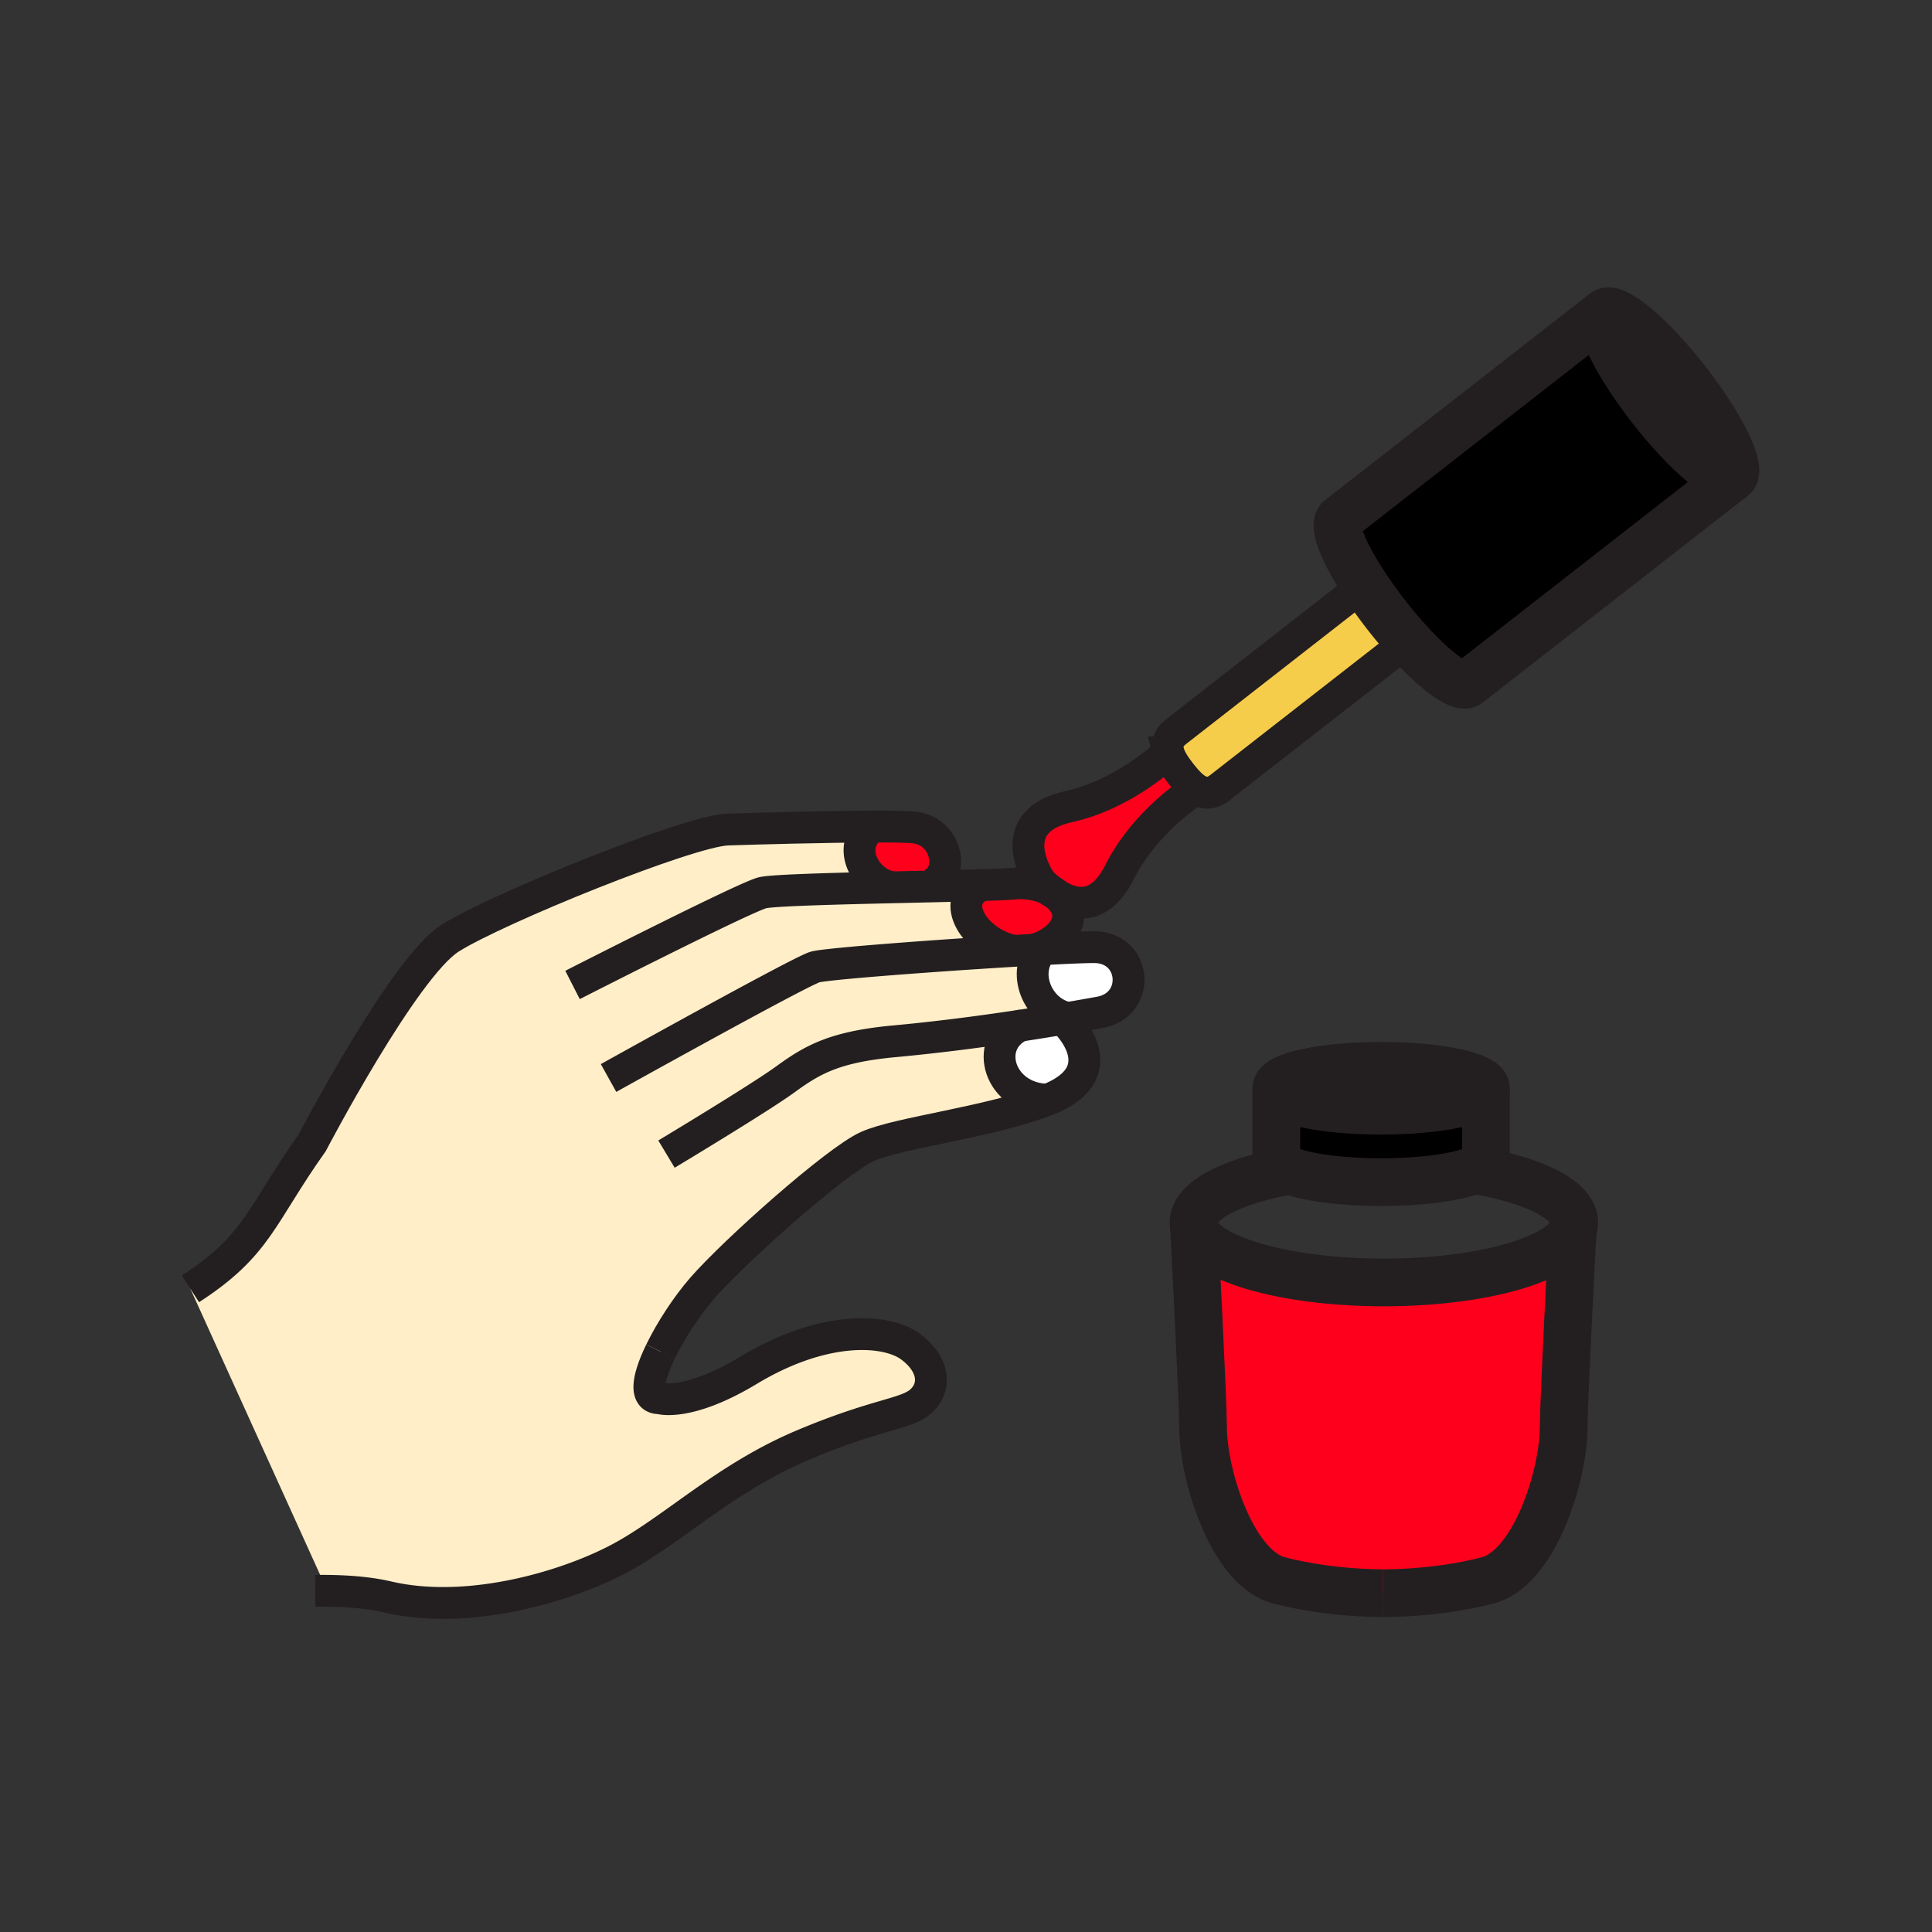 <svg xmlns="http://www.w3.org/2000/svg" width="850.394" height="850.394" viewBox="0 0 850.394 850.394" overflow="visible"><rect x="0" y="0" width="850.394" height="850.394" fill="#333333" stroke="none"/><path d="M568.21 515.47c-4.06-1.47-6.39-3.189-6.39-5.02l-.03-.101v-31.33c0 5.461 20.64 9.881 46.12 9.881 25.479 0 46.13-4.42 46.13-9.881v31.7l.03-.27c0 1.63-1.851 3.17-5.12 4.53-7.67 3.18-23.15 5.35-41.01 5.35-16.92.001-31.71-1.949-39.73-4.859z"/><path d="M607.91 469.14c25.479 0 46.13 4.42 46.13 9.88 0 5.461-20.65 9.881-46.13 9.881-25.48 0-46.12-4.42-46.12-9.881 0-5.46 20.64-9.88 46.12-9.88zM762.83 209.98c-4.28 3.34-20.41-10.17-36.03-30.2-15.609-20.01-24.78-38.95-20.49-42.29 4.29-3.35 20.421 10.16 36.03 30.18 15.61 20.03 24.78 38.96 20.49 42.31z"/><path d="M762.83 209.98l-116.78 91.07c-3.68 2.2-14.569-5.95-26.64-19.37a202.907 202.907 0 0 1-9.17-10.96 199.27 199.27 0 0 1-9.82-13.72c-9.34-14.32-13.95-26.02-10.67-28.58l.05-.09 116.51-90.84c-4.29 3.34 4.881 22.28 20.49 42.29 15.62 20.03 31.75 33.54 36.03 30.2z"/><path d="M526.45 347.28c-2.34-1.55-4.57-4.06-6.8-6.93-2.5-3.2-4.57-6.28-5.341-9.2a8.93 8.93 0 0 1-.35-2.41c0-2.39 1.1-4.66 3.82-6.78l80.96-63.14 1.68-1.82c2.86 4.39 6.16 9.03 9.82 13.72 3.069 3.93 6.149 7.61 9.17 10.96l-1.41 1.83-80.98 63.14c-3.939 3.08-7.359 2.77-10.569.63z" fill="#f6cc4b"/><path d="M692.21 541.63c-.15 2.92-3.93 74.79-3.93 86.311 0 22.13-13.48 63.729-34.42 67.92 0 0-19.21 5.319-44.721 5.39h-.47c-25.51-.07-44.72-5.39-44.72-5.39-20.95-4.19-34.42-45.79-34.42-67.92 0-11.421-3.73-83.561-3.95-87.761 3.3 13.601 39.45 24.311 83.56 24.311 42.521-.001 77.651-9.951 83.071-22.861zM519.65 340.35c2.229 2.87 4.46 5.38 6.8 6.93-2.45 1.56-22.771 14.93-33.59 36.48-8.83 17.6-20.36 14.72-27.851 10.01 0-.01-.01-.01-.02-.02-.74-.61-1.521-1.14-2.33-1.61-2.24-1.69-3.9-3.35-4.72-4.21-2.65-4.15-15.551-26.64 12.52-32.89 25.07-5.58 43.78-23.87 43.78-23.87l.069-.02c.772 2.92 2.842 6 5.342 9.2z" fill="#ff001c"/><path d="M468.31 397.43c4.46 6.77.2 13.37-5.659 17.24-.23.14-.45.28-.67.42-2.681 1.65-5.631 2.73-8.221 3.01-2.359.14-4.819.28-7.33.44-17.279-3.32-29.11-22.13-14.489-28.94 7.27-.23 12.64-.46 14.859-.73 0 0 8.78-.89 15.86 3.27.72.54 1.5 1.09 2.33 1.61.01.01.02.01.02.02 1.22 1.01 2.35 2.21 3.3 3.66zM401.69 364.15c15.29 1.04 19.1 20.97 7.84 25.27l.02.76c-5.48.13-11.21.26-16.96.39v-.01c-12.93-2.38-20.15-19.46-8.18-26.73 7.5-.02 13.7.07 17.28.32z" fill="#ff001c"/><path d="M483 416.95c17.4 1.32 18.84 25.46 1.06 28.67-4.729.86-9.39 1.67-13.96 2.45-13.71-2.71-20.55-20.351-11.369-30.25 12.569-.68 21.899-1.05 24.269-.87zM469.63 450.43s21.93 21.67-8.45 33.61c-21.229-.33-28.77-24.57-12.199-32.56 6.569-1 13.329-2.091 20.27-3.261l.379 2.211z" fill="#fff"/><path d="M384.41 363.83c-11.97 7.27-4.75 24.35 8.18 26.73v.01c5.75-.13 11.48-.26 16.96-.39 8.33-.19 16.07-.38 22.391-.58-14.621 6.81-2.79 25.62 14.489 28.94 2.511-.16 4.971-.3 7.33-.44 1.71-.09 3.37-.19 4.971-.28-9.181 9.9-2.341 27.541 11.369 30.25-.279.05-.569.1-.85.149-6.94 1.17-13.7 2.261-20.27 3.261-16.57 7.989-9.03 32.229 12.199 32.56-25.31 9.94-65.75 14.44-79.42 20.62-13.66 6.16-58.36 45.91-72.82 62.52-6.56 7.57-13.64 18.301-18.19 27.71-5.48 11.29-7.37 20.69-.49 20.54 0 0 12.18 4.04 39.37-12.359 32.94-19.84 60.54-18.29 71.28-10.25 10.7 8.04 10.98 17.939 4.57 23.84-6.44 5.91-18.76 5.37-51.95 19.35-33.24 13.95-55.74 35.95-78.77 48.82-23.01 12.89-67.76 26.63-104.22 18.07-7.68-1.79-16.76-2.58-26.54-2.69V700L83.81 567.3c29.75-19.24 30.83-32.16 53.58-64.25 0 0 40.36-77.23 60.74-90.1 20.34-12.91 105-47.25 122.14-47.82 12.61-.41 43.36-1.26 64.14-1.3z" fill="#ffeec8" class="aac-skin-fill"/><g fill="none" stroke="#231f20"><path d="M461.98 415.09c-2.681 1.65-5.631 2.73-8.221 3.01M465.01 393.77a16.385 16.385 0 0 1 3.3 3.66c4.46 6.77.2 13.37-5.659 17.24M252.01 433.54s75.29-38.4 83.56-40.57c4.31-1.09 30.83-1.79 57.02-2.4 5.75-.13 11.48-.26 16.96-.39 8.33-.19 16.07-.38 22.391-.58 7.27-.23 12.64-.46 14.859-.73 0 0 8.78-.89 15.86 3.27.81.47 1.59 1 2.33 1.61M267.86 474.5s83.84-46.7 90.81-48.83c4.56-1.42 52.61-5.02 87.76-7.13 2.511-.16 4.971-.3 7.33-.44 1.71-.09 3.37-.19 4.971-.28 12.569-.68 21.899-1.05 24.27-.87 17.4 1.32 18.84 25.46 1.06 28.67-4.729.86-9.39 1.67-13.96 2.45-.279.05-.569.1-.85.149-6.94 1.17-13.7 2.261-20.27 3.261-20 3.039-38.34 5.279-55.19 6.85-26.26 2.4-36.15 8.06-47.94 16.65-11.8 8.579-52.49 33.01-52.49 33.01M290.75 594.89c-5.48 11.29-7.37 20.69-.49 20.54 0 0 12.18 4.04 39.37-12.359 32.94-19.84 60.54-18.29 71.28-10.25 10.7 8.04 10.98 17.939 4.57 23.84-6.44 5.91-18.76 5.37-51.95 19.35-33.24 13.95-55.74 35.95-78.77 48.82-23.01 12.89-67.76 26.63-104.22 18.07-7.68-1.79-16.76-2.58-26.54-2.69-1.73-.03-3.48-.03-5.25-.01" stroke-width="14" stroke-miterlimit="10"/><path d="M469.63 450.43s21.93 21.67-8.45 33.61c-25.31 9.94-65.75 14.44-79.42 20.62-13.66 6.16-58.36 45.91-72.82 62.52-6.56 7.57-13.64 18.301-18.19 27.71M198.13 412.95c20.34-12.91 105-47.25 122.14-47.82 12.61-.41 43.36-1.26 64.14-1.3 7.5-.02 13.7.07 17.28.32 15.29 1.04 19.1 20.97 7.84 25.27M83.81 567.3c29.75-19.24 30.83-32.16 53.58-64.25 0 0 40.36-77.23 60.74-90.1" stroke-width="14" stroke-miterlimit="10"/><path d="M385.23 363.36c-.28.15-.56.31-.82.47-11.97 7.27-4.75 24.35 8.18 26.73M433.57 388.92c-.58.21-1.12.43-1.63.68-14.621 6.81-2.79 25.62 14.489 28.94h.021M463.38 414.26c-.25.13-.49.27-.729.41-.23.14-.45.28-.67.42-1.25.82-2.341 1.74-3.25 2.73-9.181 9.9-2.341 27.541 11.369 30.25.07.02.141.04.21.05M449.01 451.46c-.01 0-.02.01-.029.021-16.57 7.989-9.03 32.229 12.199 32.56" stroke-width="14" stroke-miterlimit="10"/><path d="M654.04 479.02c0 5.461-20.65 9.881-46.13 9.881-25.48 0-46.12-4.42-46.12-9.881 0-5.46 20.64-9.88 46.12-9.88 25.48 0 46.13 4.42 46.13 9.88z" stroke-width="21"/><path d="M654.04 478.61v32.109l.03-.27c0 1.63-1.851 3.17-5.12 4.53-7.67 3.18-23.15 5.35-41.01 5.35-16.921 0-31.71-1.95-39.73-4.86-4.06-1.47-6.39-3.189-6.39-5.02l-.03-.101V478.609" stroke-width="21"/><path d="M525.58 540.17c-.16-.67-.24-1.34-.24-2.02 0-9.44 15.82-17.721 39.58-22.37l3.29-.311h.04M648.95 514.98c26.2 4.449 43.99 13.149 43.99 23.17 0 1.18-.25 2.34-.73 3.479-5.42 12.91-40.55 22.86-83.07 22.86-44.109 0-80.26-10.71-83.56-24.311" stroke-width="21"/><path d="M525.57 539.99s0 .06.01.18v.01c.22 4.2 3.95 76.34 3.95 87.761 0 22.13 13.47 63.729 34.42 67.92 0 0 19.21 5.319 44.72 5.39" stroke-width="21"/><path d="M692.22 541.54s0 .03-.01.09c-.15 2.92-3.93 74.79-3.93 86.311 0 22.13-13.48 63.729-34.42 67.92 0 0-19.21 5.319-44.721 5.39h-.47M762.83 209.98c-4.28 3.34-20.41-10.17-36.03-30.2-15.609-20.01-24.78-38.95-20.49-42.29 4.29-3.35 20.421 10.16 36.03 30.18 15.61 20.03 24.78 38.96 20.49 42.31z" stroke-width="21"/><path d="M762.83 209.98s-116.78 91.07-116.55 90.93a.79.79 0 0 1-.23.14c-3.68 2.2-14.569-5.95-26.64-19.37a202.907 202.907 0 0 1-9.17-10.96 199.27 199.27 0 0 1-9.82-13.72c-9.34-14.32-13.95-26.02-10.67-28.58l.05-.09 116.51-90.84" stroke-width="21"/><path d="M618 283.51l-80.98 63.14c-3.939 3.08-7.359 2.77-10.569.63-2.34-1.55-4.57-4.06-6.8-6.93-2.5-3.2-4.57-6.28-5.341-9.2a8.93 8.93 0 0 1-.35-2.41c0-2.39 1.1-4.66 3.82-6.78l80.96-63.14M514.24 331.17s-18.71 18.29-43.78 23.87c-28.07 6.25-15.17 28.74-12.52 32.89.279.43.439.66.439.66" stroke-width="14"/><path d="M526.69 347.13l-.24.15c-2.45 1.56-22.771 14.93-33.59 36.48-8.83 17.6-20.36 14.72-27.851 10.01 0-.01-.01-.01-.02-.02a33.85 33.85 0 0 1-2.33-1.61c-2.24-1.69-3.9-3.35-4.72-4.21-.36-.39-.561-.62-.561-.62" stroke-width="14"/></g><path fill="none" d="M0 0h850.394v850.394H0z"/></svg>